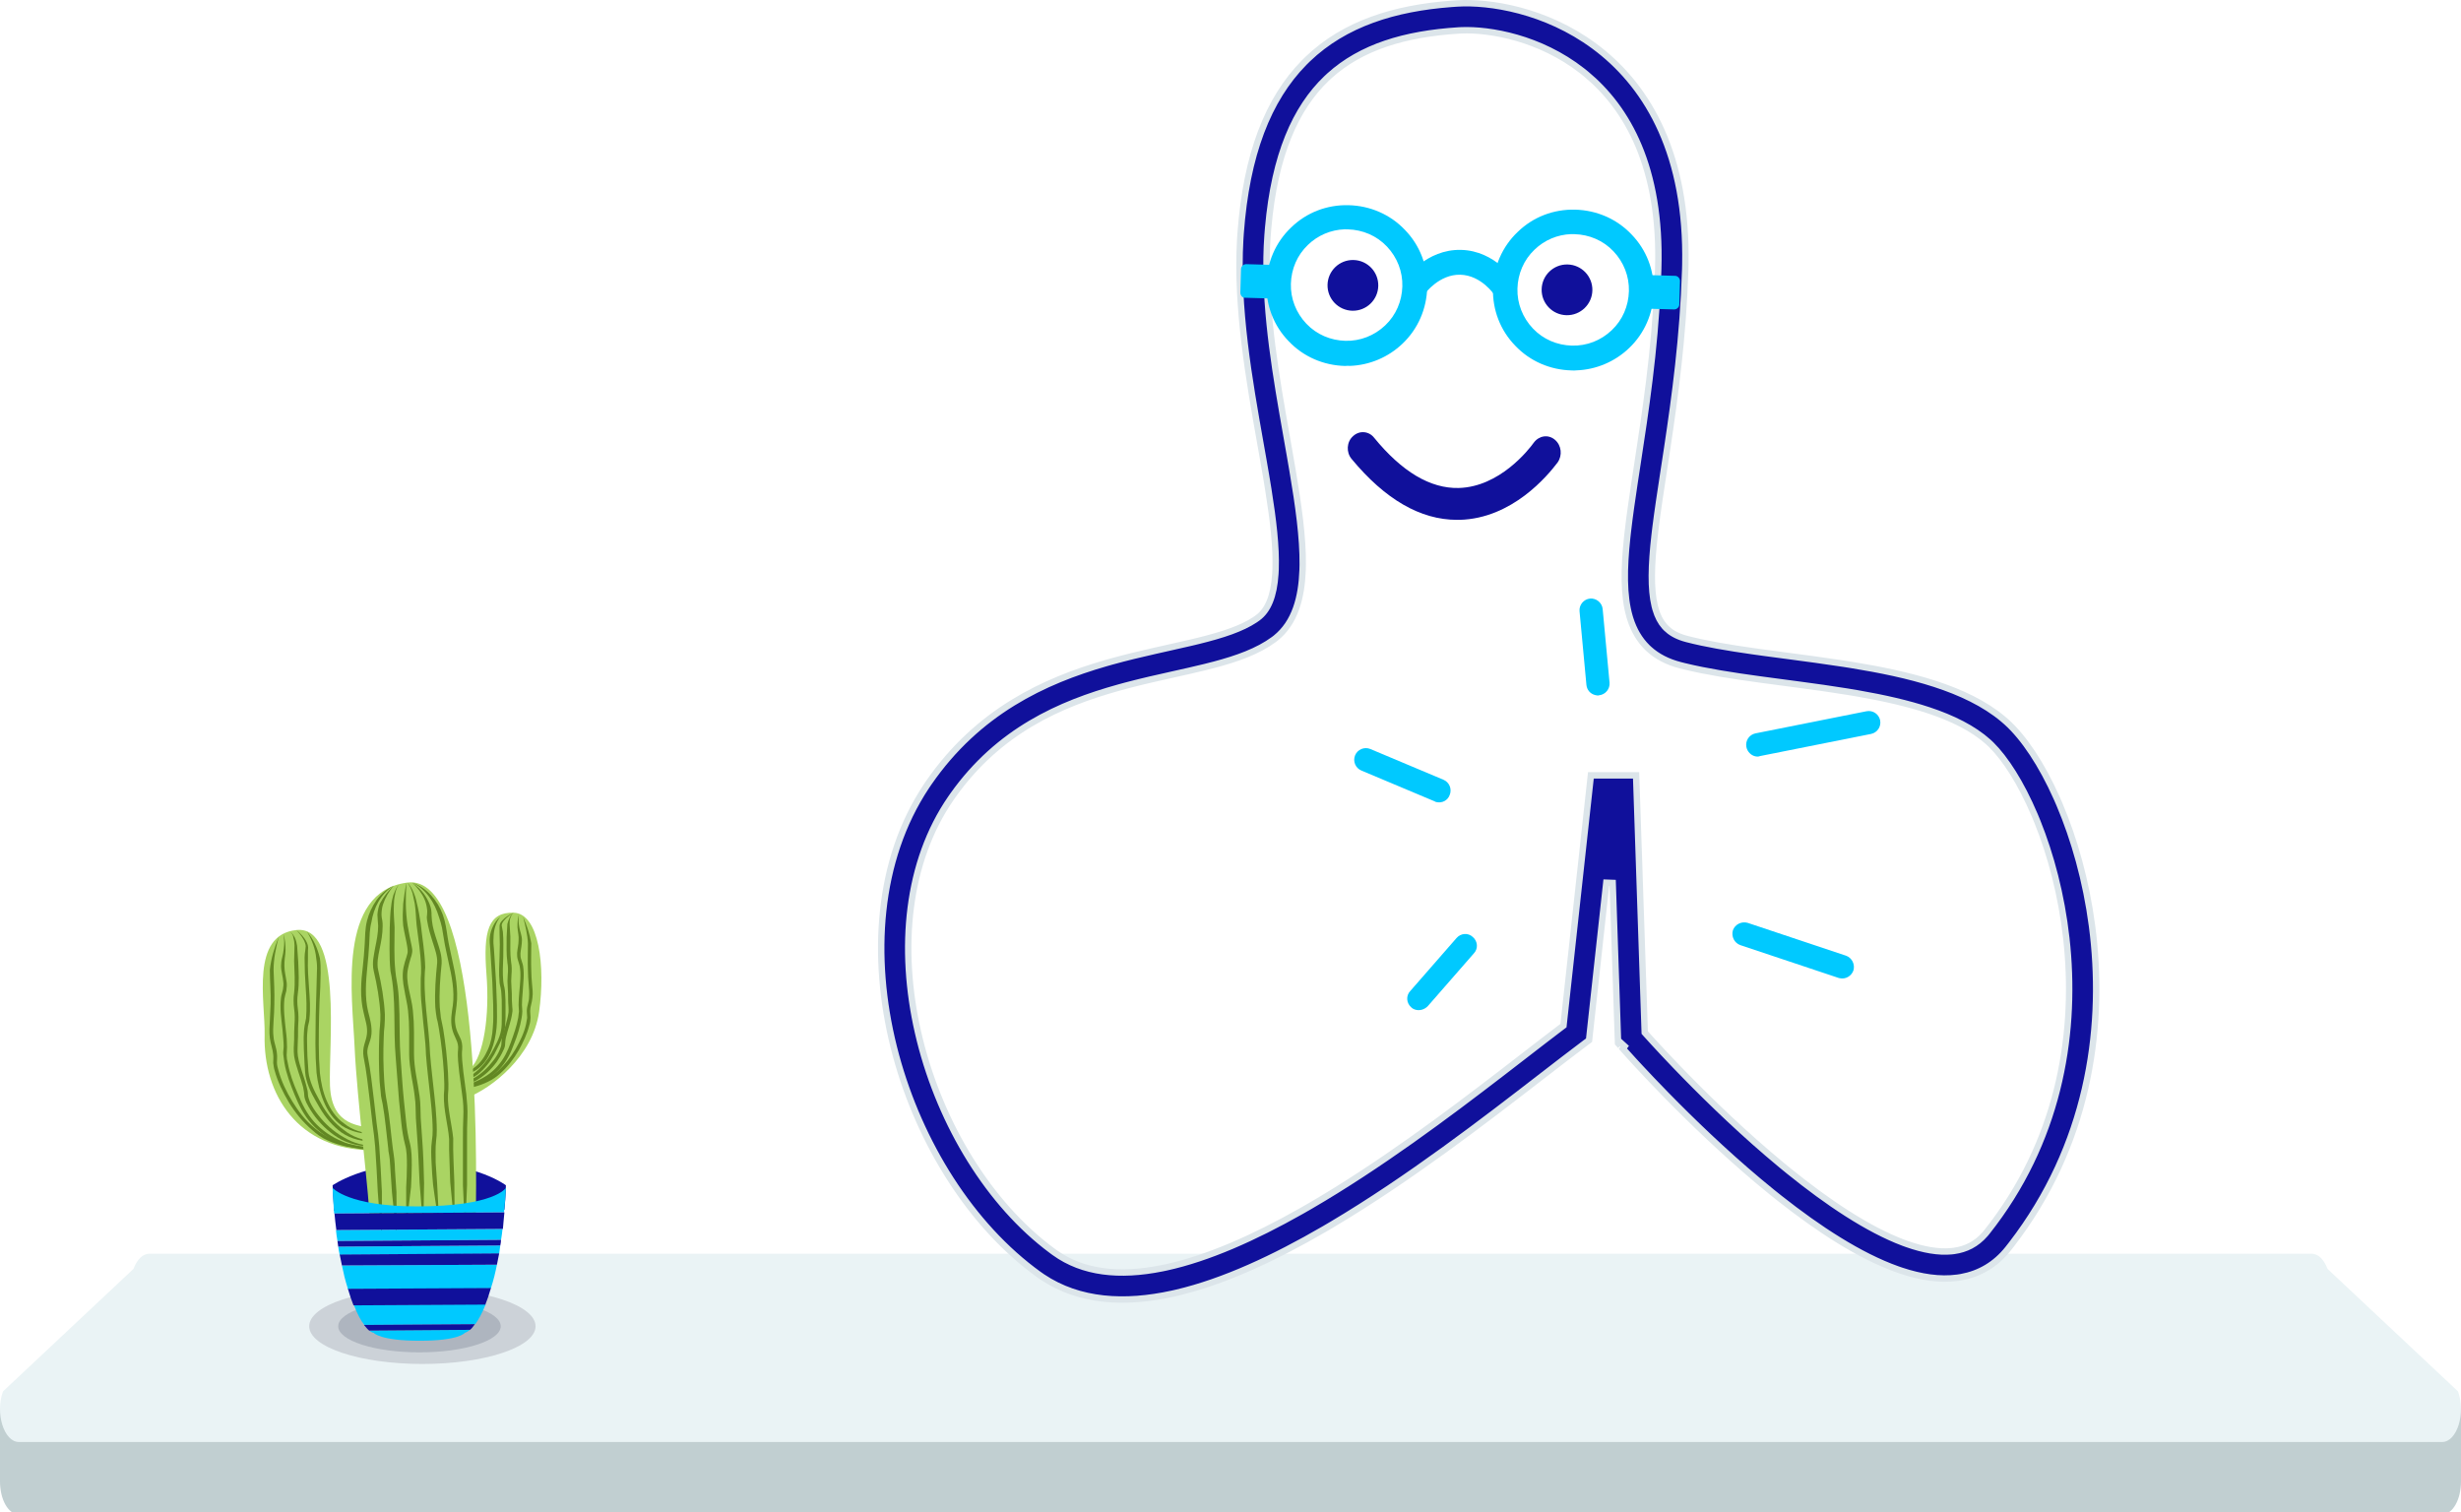 <svg width="384" height="236" viewBox="0 0 384 236" fill="none" xmlns="http://www.w3.org/2000/svg">
<g clip-path="url(#clip0_2005_2)">
<path d="M2.91 236.296H381.091V225.005H2.91V236.296Z" fill="#C1CFD1"/>
<path d="M0 231.164H384V219.873H0V231.164Z" fill="#C1CFD1"/>
<path d="M20.833 197.988C21.374 196.514 22.31 195.623 23.314 195.623H360.686C361.69 195.623 362.626 196.514 363.167 197.988L383.531 217.107C384.786 220.523 383.377 225.006 381.049 225.006H2.951C0.623 225.006 -0.786 220.523 0.469 217.107L20.833 197.988Z" fill="#EAF3F5"/>
<ellipse cx="381.091" cy="231.164" rx="2.909" ry="5.132" fill="#C1CFD1"/>
<ellipse cx="2.909" cy="231.164" rx="2.909" ry="5.132" fill="#C1CFD1"/>
<path d="M227.35 0.543C232.428 0.225 241.16 1.592 248.738 7.182L249.468 7.736C257.203 13.786 263.297 24.222 262.971 41.274L262.95 42.092C262.629 52.52 261.339 61.981 260.125 70.027L259.612 73.388C259.112 76.651 258.652 79.649 258.316 82.339L258.181 83.473C257.632 88.262 257.548 91.897 258.185 94.538L258.321 95.053C258.651 96.181 259.116 97.057 259.718 97.74L259.984 98.022C260.623 98.65 261.48 99.178 262.668 99.556L263.198 99.708C266.162 100.477 269.642 101.06 273.438 101.601L275.083 101.83L278.885 102.338C281.752 102.716 284.712 103.107 287.629 103.559L288.876 103.756C297.737 105.193 306.77 107.362 312.534 112.186L313.082 112.661C315.826 115.132 318.582 119.302 320.9 124.489L321.357 125.54C323.633 130.902 325.497 137.397 326.429 144.498L326.603 145.926C328.294 161.002 325.736 178.759 313.894 194.129L313.322 194.859C311.347 197.349 308.844 198.766 306.031 199.279L305.465 199.37C302.675 199.755 299.694 199.277 296.704 198.285L296.106 198.08C290.144 195.968 283.685 191.716 277.701 186.991L276.511 186.041C270.957 181.554 265.759 176.648 261.674 172.558L259.993 170.858C258.384 169.214 256.996 167.748 255.889 166.558L254.877 165.463L253.469 163.907C253.376 163.804 253.296 163.713 253.229 163.637L253.501 163.262L252.767 162.592C252.674 162.672 252.59 162.749 252.512 162.818L252.472 162.773L251.634 137.772L250.638 137.734L247.945 162.31L247.213 162.858C246.247 163.581 245.207 164.374 244.101 165.223L240.593 167.927C231.739 174.768 219.864 183.944 207.761 191.117L206.589 191.805C198.887 196.28 190.984 199.982 183.596 201.716L182.883 201.877C175.527 203.483 168.435 203.136 162.648 199.258L162.093 198.871C151.525 191.259 143.513 178.402 139.796 164.681L139.449 163.351C135.957 149.361 136.868 134.244 144.538 122.704L144.908 122.157C152.617 110.987 162.979 106.245 172.542 103.48L173.465 103.219C175.729 102.59 178.025 102.046 180.225 101.547L182.388 101.061C183.619 100.785 184.805 100.521 185.916 100.259L187.002 99.997C190.793 99.063 193.757 98.085 195.85 96.686L196.256 96.4C197.831 95.239 198.771 93.085 199.001 89.536L199.037 88.808C199.161 85.364 198.664 81.147 197.893 76.329L197.546 74.228C197.408 73.414 197.266 72.585 197.118 71.744L196.665 69.183C194.915 59.313 192.91 47.986 193.514 37.416L193.58 36.395C194.485 24.105 197.86 15.486 203.511 9.752L204.064 9.206C209.855 3.664 217.604 1.272 226.486 0.603L227.35 0.543ZM246.873 11.058C240.295 5.913 232.518 4.559 228.036 4.729L227.612 4.751C219.144 5.281 212.381 7.361 207.448 11.815L206.977 12.253C202.169 16.854 198.882 24.143 197.872 35.585L197.782 36.705C197.119 45.711 198.542 55.351 200.116 64.455L200.794 68.32C200.95 69.202 201.104 70.078 201.256 70.945L201.7 73.524C202.6 78.848 203.313 83.873 203.268 88.121L203.248 88.96C203.095 93.193 202.092 97.129 199.056 99.564L198.755 99.795C196.266 101.63 193.013 102.777 189.52 103.705L188.01 104.091C187.192 104.292 186.372 104.484 185.547 104.673L183.051 105.234C180.689 105.76 178.257 106.301 175.697 106.98L174.592 107.281C165.376 109.841 155.838 114.044 148.712 124.071L148.375 124.554C141.489 134.532 140.251 147.997 143.235 161.065L143.537 162.329C146.843 175.572 154.37 187.894 164.09 195.109L164.554 195.449C168.952 198.618 174.647 199.242 181.334 197.895L181.984 197.759C188.519 196.332 195.718 193.122 203.013 188.996L204.473 188.159C215.18 181.937 225.718 174.052 234.3 167.455L237.853 164.715C240.001 163.055 241.989 161.519 243.784 160.163L243.957 160.033L243.98 159.818L248.233 120.986H255.287L256.627 160.941L256.633 161.123L256.754 161.259L257.982 162.613C258.876 163.588 260.067 164.868 261.496 166.355L263.003 167.908C266.963 171.954 272.27 177.084 278.005 181.819L279.157 182.761C285.173 187.621 291.438 191.827 296.979 193.911L297.513 194.105C300.162 195.044 302.506 195.431 304.496 195.24L304.89 195.194C306.769 194.935 308.396 194.126 309.755 192.561L310.023 192.237C321.139 178.232 323.875 161.949 322.557 147.763L322.416 146.396C321.654 139.6 319.977 133.365 317.9 128.206L317.479 127.188C315.334 122.134 312.878 118.351 310.696 116.202L310.264 115.795C307.904 113.67 304.69 112.079 300.932 110.831C297.641 109.739 293.909 108.902 289.925 108.207L288.202 107.917C285.762 107.521 283.302 107.179 280.854 106.852L278.413 106.527L274.513 106.007C270.348 105.437 266.326 104.819 262.832 103.964L262.141 103.789C260.218 103.29 258.592 102.464 257.287 101.271L257.03 101.028C255.769 99.788 254.924 98.271 254.382 96.577L254.277 96.236C253.3 92.893 253.39 88.684 253.89 83.946L253.995 82.992C254.276 80.545 254.652 77.938 255.072 75.162L255.506 72.33C256.746 64.262 258.187 54.885 258.658 44.131L258.739 41.962C259.227 26.107 253.896 16.865 247.496 11.559L246.873 11.058Z" fill="#10109B" stroke="#DCE5EA"/>
<path d="M227.354 81.116C227.509 81.116 227.612 81.116 227.767 81.116C235.971 80.895 241.491 74.209 243.039 72.164C243.813 71.059 243.658 69.511 242.626 68.627C241.594 67.743 240.15 67.964 239.324 69.069C238.499 70.23 233.958 75.977 227.612 76.143C223.175 76.253 218.738 73.601 214.405 68.296C213.579 67.246 212.083 67.135 211.103 68.075C210.122 68.959 210.019 70.561 210.896 71.611C216.107 77.911 221.628 81.116 227.354 81.116Z" fill="#10109B"/>
<path d="M245.234 57.801C241.882 57.721 238.734 56.369 236.437 53.951C234.087 51.537 232.874 48.347 232.955 44.994C233.035 41.641 234.387 38.494 236.805 36.196C239.219 33.847 242.409 32.634 245.762 32.714C249.115 32.794 252.262 34.147 254.56 36.565C256.909 38.978 258.122 42.169 258.042 45.522C257.962 48.874 256.609 52.022 254.191 54.319C251.967 56.443 249.041 57.686 245.965 57.791C245.758 57.809 245.498 57.831 245.234 57.801ZM239.445 38.951C237.752 40.559 236.839 42.728 236.774 45.034C236.71 47.34 237.579 49.566 239.187 51.259C240.795 52.952 242.964 53.865 245.27 53.929C247.628 53.99 249.802 53.125 251.495 51.517C253.188 49.909 254.101 47.74 254.166 45.434C254.23 43.128 253.361 40.902 251.753 39.209C250.145 37.516 247.976 36.603 245.67 36.538C245.514 36.552 245.302 36.517 245.146 36.531C243.009 36.608 240.991 37.46 239.445 38.951Z" fill="#00C9FF"/>
<path d="M233.205 46.071L236.475 43.962C236.354 43.764 233.343 39.106 227.948 38.991C222.553 38.876 219.331 43.385 219.193 43.606L222.359 45.793C222.359 45.793 224.56 42.783 227.86 42.867C231.161 42.952 233.2 46.019 233.205 46.071Z" fill="#00C9FF"/>
<path d="M248.465 45.307C248.51 43.121 246.775 41.312 244.589 41.267C242.403 41.222 240.594 42.957 240.549 45.143C240.504 47.329 242.239 49.138 244.425 49.183C246.611 49.229 248.42 47.493 248.465 45.307Z" fill="#10109B"/>
<path d="M215.057 44.61C215.103 42.424 213.367 40.615 211.181 40.57C208.995 40.524 207.187 42.26 207.141 44.446C207.096 46.632 208.831 48.44 211.017 48.486C213.203 48.531 215.012 46.796 215.057 44.61Z" fill="#10109B"/>
<path d="M209.887 57.104C206.534 57.023 203.386 55.671 201.089 53.253C198.74 50.839 197.527 47.649 197.607 44.296C197.687 40.944 199.039 37.796 201.457 35.499C203.871 33.149 207.061 31.936 210.414 32.017C213.767 32.097 216.914 33.449 219.212 35.867C221.561 38.281 222.774 41.471 222.694 44.824C222.614 48.177 221.261 51.324 218.843 53.621C216.619 55.745 213.693 56.988 210.618 57.094C210.406 57.059 210.146 57.081 209.887 57.104ZM204.093 38.202C202.4 39.81 201.487 41.979 201.422 44.285C201.357 46.591 202.227 48.817 203.835 50.51C205.443 52.202 207.612 53.115 209.918 53.18C212.224 53.245 214.45 52.375 216.143 50.767C217.835 49.159 218.748 46.99 218.813 44.684C218.878 42.378 218.009 40.152 216.4 38.459C214.792 36.767 212.623 35.854 210.317 35.789C210.162 35.802 209.95 35.768 209.794 35.781C207.657 35.859 205.639 36.711 204.093 38.202Z" fill="#00C9FF"/>
<path d="M255.231 48.114L261.205 48.284C261.625 48.301 262.014 47.954 262.03 47.534L262.136 43.866C262.152 43.446 261.805 43.057 261.386 43.041L255.411 42.87C254.991 42.854 254.603 43.201 254.586 43.62L254.481 47.289C254.469 47.761 254.811 48.097 255.231 48.114Z" fill="#00C9FF"/>
<path d="M194.288 46.461L200.262 46.631C200.682 46.648 201.07 46.301 201.087 45.881L201.192 42.213C201.209 41.793 200.862 41.404 200.442 41.388L194.468 41.218C194.048 41.201 193.66 41.548 193.643 41.968L193.538 45.636C193.526 46.108 193.872 46.496 194.288 46.461Z" fill="#00C9FF"/>
<path d="M248.925 108.462C248.164 108.285 247.611 107.675 247.534 106.855L246.462 95.374C246.371 94.39 247.114 93.493 248.098 93.401C249.082 93.309 249.979 94.053 250.071 95.037L251.143 106.518C251.234 107.502 250.491 108.398 249.507 108.49C249.331 108.556 249.128 108.509 248.925 108.462Z" fill="#00C9FF"/>
<path d="M273.872 118.012C273.213 117.859 272.648 117.299 272.497 116.569C272.303 115.561 272.945 114.641 273.902 114.436L291.233 110.982C292.24 110.788 293.161 111.43 293.366 112.387C293.559 113.395 292.917 114.315 291.96 114.52L274.63 117.975C274.391 118.08 274.126 118.071 273.872 118.012Z" fill="#00C9FF"/>
<path d="M287.048 152.634C286.997 152.623 286.946 152.611 286.896 152.599L271.561 147.479C270.621 147.153 270.111 146.125 270.386 145.173C270.712 144.233 271.74 143.723 272.692 143.998L288.027 149.118C288.967 149.444 289.477 150.472 289.201 151.424C288.887 152.314 287.961 152.847 287.048 152.634Z" fill="#00C9FF"/>
<path d="M220.968 157.578C220.664 157.507 220.422 157.397 220.204 157.186C219.448 156.528 219.34 155.38 220.049 154.636L227.268 146.368C227.925 145.612 229.073 145.505 229.817 146.213C230.574 146.87 230.681 148.018 229.973 148.763L222.754 157.03C222.269 157.506 221.577 157.719 220.968 157.578Z" fill="#00C9FF"/>
<path d="M224.128 125.154C224.027 125.131 223.925 125.107 223.836 125.033L212.436 120.24C211.507 119.864 211.06 118.797 211.437 117.868C211.814 116.94 212.88 116.493 213.809 116.869L225.209 121.662C226.137 122.038 226.584 123.105 226.208 124.034C225.894 124.923 224.991 125.355 224.128 125.154Z" fill="#00C9FF"/>
<g clip-path="url(#clip1_2005_2)">
<path opacity="0.2" d="M65.906 212.831C75.659 212.831 83.566 210.195 83.566 206.944C83.566 203.693 75.659 201.057 65.906 201.057C56.152 201.057 48.245 203.693 48.245 206.944C48.245 210.195 56.152 212.831 65.906 212.831Z" fill="#565465"/>
<path opacity="0.2" d="M65.453 211.02C72.456 211.02 78.132 209.195 78.132 206.944C78.132 204.694 72.456 202.869 65.453 202.869C58.45 202.869 52.774 204.694 52.774 206.944C52.774 209.195 58.45 211.02 65.453 211.02Z" fill="#3B435D"/>
<path d="M78.936 184.947C78.936 184.947 74.391 181.512 65.591 181.512C56.792 181.512 51.897 184.947 51.897 184.947C51.897 184.947 51.956 186.533 52.13 188.942L78.703 188.766C78.936 186.475 78.936 184.947 78.936 184.947Z" fill="#10109B"/>
<path d="M58.365 176.195C56.442 175.49 51.78 176.019 51.489 169.44C51.255 162.919 53.47 144.357 46.244 145.121C39.018 145.884 41.407 156.34 41.291 161.509C41.058 170.673 46.419 179.543 58.248 179.484C70.078 179.484 58.365 176.195 58.365 176.195Z" fill="#AAD463"/>
<path d="M47.876 145.355C48.924 146.53 49.565 147.999 49.915 149.526C50.032 150.29 50.032 151.053 50.032 151.817L49.973 154.049C49.798 156.986 49.74 159.982 49.74 162.978C49.74 164.446 49.798 165.974 49.915 167.442C50.09 168.911 50.381 170.379 50.964 171.73C51.547 173.081 52.421 174.432 53.703 175.314C54.926 176.312 56.558 176.841 58.306 176.9C56.617 177.017 54.81 176.606 53.353 175.666C51.955 174.667 51.081 173.258 50.498 171.848C49.915 170.438 49.565 168.911 49.391 167.383C49.274 165.856 49.216 164.388 49.216 162.86C49.216 159.865 49.274 156.869 49.391 153.873L49.449 151.641C49.507 150.877 49.449 150.172 49.332 149.467C49.216 148.116 48.691 146.648 47.876 145.355Z" fill="#628723"/>
<path d="M46.244 145.12C46.885 145.649 47.526 146.295 47.876 147.059C47.934 147.235 48.051 147.47 48.051 147.646C48.109 147.881 48.051 148.058 48.051 148.293C48.051 148.704 48.051 149.056 48.051 149.467C47.992 151.053 48.109 152.639 48.225 154.225C48.342 155.811 48.459 157.397 48.284 158.983C48.284 159.395 48.109 159.806 48.051 160.158C47.992 160.511 47.992 160.922 47.934 161.333C47.876 162.097 47.934 162.919 47.934 163.683C47.934 164.446 47.992 165.269 48.051 166.032C48.109 166.855 48.109 167.618 48.342 168.323C48.75 169.851 49.624 171.26 50.382 172.67C51.197 174.021 52.246 175.314 53.645 176.312C54.927 177.37 56.675 178.016 58.481 178.016C56.675 178.251 54.752 177.722 53.295 176.723C51.838 175.666 50.789 174.374 49.915 172.905C49.099 171.495 48.225 170.086 47.818 168.5C47.584 167.677 47.584 166.855 47.526 166.091C47.468 165.328 47.468 164.505 47.41 163.683C47.41 162.86 47.351 162.097 47.41 161.274C47.41 160.863 47.468 160.452 47.526 160.041C47.584 159.63 47.701 159.277 47.759 158.866C47.876 157.339 47.818 155.753 47.701 154.167C47.584 152.581 47.526 150.995 47.526 149.409C47.526 148.997 47.584 148.586 47.643 148.234C47.643 148.058 47.701 147.823 47.701 147.646C47.701 147.47 47.643 147.294 47.584 147.118C47.351 146.413 46.827 145.767 46.244 145.12Z" fill="#628723"/>
<path d="M45.195 145.355C45.952 145.825 46.244 146.765 46.36 147.588C46.419 148.41 46.477 149.232 46.535 150.055C46.593 151.699 46.71 153.344 46.477 154.989C46.36 155.811 46.36 156.575 46.477 157.397C46.593 158.22 46.593 159.101 46.535 159.865C46.477 160.687 46.535 161.509 46.477 162.332C46.477 163.154 46.36 163.976 46.477 164.74C46.71 166.326 47.409 167.853 47.817 169.498C47.934 169.909 48.05 170.32 48.05 170.79C48.05 171.143 48.225 171.554 48.342 171.907C48.691 172.67 49.157 173.375 49.682 174.021C50.731 175.372 52.013 176.547 53.586 177.428C55.101 178.368 56.908 178.897 58.831 178.721C56.966 179.073 54.985 178.662 53.295 177.839C51.663 176.958 50.323 175.725 49.216 174.315C48.691 173.61 48.225 172.905 47.817 172.083C47.642 171.672 47.468 171.26 47.468 170.79C47.468 170.438 47.351 170.027 47.293 169.616C46.885 168.03 46.185 166.502 45.894 164.799C45.836 164.388 45.836 163.918 45.836 163.506C45.836 163.095 45.894 162.684 45.894 162.273C45.894 161.451 45.894 160.628 45.952 159.806C46.011 158.983 46.011 158.22 45.894 157.397C45.778 156.575 45.778 155.694 45.894 154.871C46.069 153.285 45.952 151.641 45.894 149.996C45.894 149.174 45.952 148.351 45.952 147.529C45.952 147.118 45.894 146.706 45.778 146.354C45.778 146.002 45.544 145.59 45.195 145.355Z" fill="#628723"/>
<path d="M44.204 145.708C44.495 146.53 44.554 147.411 44.554 148.234C44.554 148.645 44.495 149.115 44.437 149.526C44.379 149.937 44.379 150.348 44.379 150.76C44.379 151.582 44.612 152.404 44.728 153.286C44.787 153.697 44.728 154.167 44.67 154.637C44.554 155.107 44.437 155.459 44.379 155.87C44.204 157.515 44.437 159.218 44.612 160.863C44.728 161.686 44.787 162.567 44.787 163.389C44.787 163.859 44.728 164.211 44.728 164.623C44.728 165.034 44.787 165.445 44.903 165.856C45.195 167.501 45.777 169.087 46.477 170.673C47.118 172.259 47.875 173.786 49.041 175.079C50.206 176.371 51.721 177.428 53.469 178.133C55.159 178.897 57.024 179.308 58.947 179.484C57.024 179.484 55.043 179.191 53.236 178.544C51.43 177.839 49.856 176.723 48.633 175.372C47.409 174.021 46.593 172.377 45.952 170.791C45.311 169.204 44.67 167.56 44.379 165.856C44.321 165.445 44.262 164.975 44.204 164.564C44.146 164.094 44.262 163.683 44.262 163.272C44.262 162.449 44.146 161.627 44.087 160.746C43.913 159.042 43.621 157.397 43.854 155.635C43.913 155.165 44.087 154.754 44.146 154.402C44.204 153.99 44.262 153.579 44.204 153.227C44.146 152.404 43.854 151.582 43.854 150.701C43.854 150.29 43.913 149.82 44.029 149.409C44.146 148.997 44.204 148.586 44.262 148.175C44.379 147.411 44.379 146.53 44.204 145.708Z" fill="#628723"/>
<path d="M43.505 146.178C43.039 147.881 42.689 149.644 42.689 151.347C42.747 153.051 42.864 154.872 42.806 156.634C42.806 157.515 42.747 158.396 42.689 159.277C42.631 160.158 42.572 161.039 42.689 161.862C42.747 162.684 43.155 163.507 43.214 164.446C43.272 164.916 43.214 165.386 43.214 165.798C43.214 166.209 43.33 166.62 43.447 167.031C43.913 168.735 44.67 170.321 45.603 171.848C46.535 173.375 47.642 174.844 49.099 176.019C49.798 176.606 50.556 177.135 51.43 177.546C52.304 177.957 53.236 178.251 54.169 178.427C56.092 178.897 58.073 179.132 60.054 179.308C58.015 179.308 56.034 179.249 53.994 178.897C53.003 178.662 52.013 178.368 51.139 177.957C50.206 177.546 49.391 176.958 48.691 176.312C47.234 175.079 46.011 173.551 45.078 172.024C44.146 170.438 43.33 168.793 42.864 167.09C42.747 166.737 42.689 166.326 42.631 165.856C42.631 165.386 42.689 164.975 42.631 164.564C42.572 163.742 42.223 162.919 42.106 161.979C41.99 161.098 42.048 160.158 42.106 159.277C42.165 158.396 42.165 157.515 42.223 156.634C42.281 154.872 42.106 153.168 42.106 151.347C42.281 149.585 42.806 147.881 43.505 146.178Z" fill="#628723"/>
<path d="M73.457 166.678C75.439 164.74 76.429 158.631 75.905 151.993C75.38 145.297 76.196 142.301 80.159 142.418C84.121 142.536 85.112 150.818 84.121 157.867C83.131 164.916 76.604 169.851 72.933 171.26C69.262 172.67 73.457 166.678 73.457 166.678Z" fill="#AAD463"/>
<path d="M78.061 143.064C77.303 144.004 77.012 145.238 77.012 146.354C76.954 146.941 77.012 147.47 77.07 148.057L77.187 149.82C77.362 152.169 77.478 154.519 77.537 156.869C77.537 158.044 77.595 159.218 77.478 160.393C77.362 161.568 77.129 162.743 76.662 163.918C76.196 165.034 75.497 166.15 74.39 166.914C73.224 167.677 71.826 167.971 70.486 167.912C71.826 167.795 73.108 167.383 74.04 166.561C75.031 165.856 75.672 164.799 76.138 163.741C76.604 162.684 76.837 161.509 76.896 160.334C77.012 159.16 76.954 157.985 76.954 156.81C76.896 154.46 76.779 152.111 76.604 149.761L76.488 147.999C76.43 147.411 76.371 146.824 76.43 146.236C76.488 145.649 76.662 145.062 76.954 144.474C77.187 144.004 77.537 143.476 78.061 143.064Z" fill="#628723"/>
<path d="M80.159 142.418C79.576 142.771 78.993 143.182 78.585 143.711C78.41 143.946 78.236 144.239 78.294 144.474C78.352 144.768 78.41 145.121 78.469 145.414C78.585 146.707 78.527 147.999 78.527 149.291C78.469 150.584 78.41 151.876 78.527 153.109C78.585 153.403 78.585 153.697 78.702 154.049C78.76 154.402 78.818 154.695 78.818 155.048C78.877 155.694 78.877 156.34 78.877 156.986C78.877 157.633 78.877 158.279 78.877 158.925C78.818 159.571 78.877 160.217 78.702 160.863C78.41 162.156 77.711 163.33 77.129 164.505C76.487 165.68 75.613 166.796 74.506 167.677C73.341 168.5 71.767 168.97 70.311 168.793C71.767 168.793 73.166 168.206 74.157 167.325C75.206 166.502 76.021 165.445 76.662 164.329C77.303 163.154 77.944 162.038 78.177 160.805C78.294 160.217 78.294 159.571 78.294 158.925C78.294 158.279 78.294 157.633 78.294 156.986C78.294 156.34 78.294 155.694 78.236 155.107C78.236 154.813 78.177 154.46 78.119 154.167C78.061 153.873 77.944 153.521 77.944 153.168C77.828 151.876 77.886 150.584 77.944 149.291C78.003 147.999 78.003 146.765 77.944 145.473C77.944 145.121 77.944 144.827 77.944 144.533C77.944 144.122 78.177 143.828 78.41 143.593C78.877 143.065 79.518 142.712 80.159 142.418Z" fill="#628723"/>
<path d="M80.159 142.418C79.868 142.653 79.751 142.947 79.634 143.241C79.518 143.535 79.518 143.887 79.518 144.181L79.634 146.178C79.634 147.47 79.576 148.821 79.751 150.114C79.868 150.76 79.868 151.465 79.809 152.111C79.751 152.757 79.751 153.403 79.809 154.049C79.868 154.695 79.868 155.4 79.868 156.046C79.868 156.399 79.926 156.693 79.926 157.045C79.984 157.398 79.984 157.75 79.926 158.044C79.751 159.395 79.227 160.628 78.935 161.921C78.877 162.214 78.819 162.567 78.819 162.861C78.819 163.272 78.702 163.565 78.527 163.918C78.236 164.564 77.886 165.151 77.478 165.739C76.662 166.855 75.614 167.854 74.273 168.617C72.933 169.322 71.36 169.616 69.844 169.381C71.36 169.44 72.816 168.97 73.982 168.206C75.206 167.501 76.196 166.502 77.012 165.445C77.42 164.916 77.77 164.329 78.003 163.742C78.119 163.448 78.236 163.154 78.236 162.861C78.236 162.508 78.294 162.156 78.352 161.803C78.702 160.511 79.168 159.277 79.343 157.985C79.401 157.398 79.285 156.693 79.285 156.046C79.285 155.4 79.285 154.754 79.227 154.108C79.168 153.462 79.168 152.757 79.227 152.111C79.285 151.465 79.285 150.818 79.168 150.172C78.993 148.821 79.052 147.529 79.052 146.178L79.168 144.181C79.343 143.535 79.576 142.83 80.159 142.418Z" fill="#628723"/>
<path d="M80.975 142.712C80.858 143.358 80.917 144.063 81.033 144.709C81.15 145.355 81.441 146.002 81.441 146.706C81.441 147.411 81.266 148.116 81.208 148.762C81.208 149.056 81.208 149.409 81.325 149.702C81.383 149.996 81.558 150.348 81.616 150.701C81.849 152.111 81.616 153.462 81.558 154.813C81.499 155.459 81.441 156.164 81.441 156.81C81.441 157.104 81.499 157.456 81.499 157.809C81.499 158.161 81.441 158.514 81.383 158.866C81.15 160.217 80.742 161.568 80.217 162.86C79.751 164.153 79.168 165.445 78.178 166.561C77.246 167.677 75.963 168.558 74.507 169.204C73.05 169.733 71.476 169.968 69.903 169.968C71.418 169.733 72.933 169.381 74.274 168.735C75.614 168.147 76.838 167.325 77.712 166.267C78.644 165.21 79.227 163.976 79.693 162.684C80.159 161.392 80.625 160.1 80.858 158.807C80.917 158.455 80.917 158.161 80.975 157.809C80.975 157.515 80.917 157.162 80.917 156.81C80.917 156.105 80.975 155.459 81.033 154.754C81.15 153.403 81.325 152.052 81.091 150.76C81.033 150.466 80.917 150.172 80.8 149.761C80.684 149.409 80.684 149.056 80.684 148.704C80.742 147.999 80.917 147.353 80.917 146.706C80.975 146.06 80.8 145.414 80.742 144.709C80.742 144.063 80.742 143.358 80.975 142.712Z" fill="#628723"/>
<path d="M81.616 143.064C82.199 144.357 82.665 145.767 82.898 147.176C82.898 148.645 82.84 149.996 82.898 151.406C82.898 152.111 82.956 152.816 83.014 153.52C83.073 154.225 83.189 154.93 83.073 155.694C83.014 156.458 82.723 157.104 82.723 157.75C82.723 158.102 82.781 158.396 82.781 158.807C82.781 159.16 82.723 159.571 82.607 159.923C82.257 161.333 81.616 162.684 80.917 163.918C80.159 165.21 79.285 166.385 78.12 167.442C77.537 167.971 76.896 168.441 76.138 168.793C75.439 169.146 74.623 169.439 73.866 169.616C72.234 169.851 70.602 169.968 68.971 169.968C70.544 169.733 72.176 169.557 73.691 169.087C75.206 168.734 76.605 168.088 77.712 167.09C78.819 166.091 79.693 164.975 80.451 163.683C81.15 162.449 81.791 161.157 82.082 159.806C82.14 159.453 82.199 159.16 82.257 158.807C82.257 158.513 82.199 158.102 82.199 157.75C82.199 156.986 82.548 156.34 82.548 155.635C82.607 154.93 82.548 154.284 82.49 153.579C82.432 152.874 82.374 152.169 82.374 151.464C82.315 150.055 82.374 148.586 82.374 147.235C82.315 145.825 81.966 144.416 81.616 143.064Z" fill="#628723"/>
<path d="M57.724 191.174C57.724 187.297 55.684 171.378 55.334 163.448C54.985 155.459 52.537 139.129 63.551 137.719C74.506 136.251 74.506 177.135 74.215 191.468L57.724 191.174Z" fill="#AAD463"/>
<path d="M63.434 137.719C63.26 139.951 63.26 142.242 63.609 144.416C63.784 145.473 64.017 146.589 64.25 147.705C64.308 147.999 64.367 148.293 64.308 148.645C64.25 148.997 64.192 149.232 64.075 149.526C63.901 150.055 63.784 150.584 63.667 151.112C63.201 153.227 64.192 155.342 64.425 157.691C64.541 158.807 64.6 159.982 64.6 161.098C64.6 162.214 64.6 163.389 64.6 164.447C64.6 166.679 65.183 168.852 65.474 171.084C65.649 172.259 65.59 173.375 65.649 174.491C65.707 175.607 65.823 176.723 65.882 177.84C66.057 180.072 66.115 182.363 66.173 184.595L66.057 191.35C65.823 189.118 65.649 186.886 65.474 184.595C65.357 182.363 65.299 180.13 65.124 177.84C65.066 176.723 64.949 175.607 64.891 174.491C64.833 173.316 64.891 172.259 64.716 171.143C64.6 170.027 64.367 168.911 64.192 167.854C64.017 166.737 63.842 165.563 63.842 164.447C63.842 163.33 63.842 162.156 63.842 161.04C63.842 159.923 63.784 158.807 63.667 157.691C63.551 156.575 63.26 155.518 63.085 154.402C62.852 153.286 62.735 152.111 62.968 150.936C63.085 150.349 63.26 149.82 63.434 149.291C63.493 148.997 63.609 148.763 63.609 148.528C63.609 148.293 63.609 148.058 63.551 147.764C63.376 146.648 63.085 145.59 62.91 144.416C62.793 143.241 62.852 142.125 62.91 141.009C63.026 139.951 63.201 138.776 63.434 137.719Z" fill="#628723"/>
<path d="M63.55 137.719C63.958 138.072 64.25 138.6 64.483 139.129C64.716 139.658 64.891 140.186 65.007 140.774C65.299 141.89 65.474 143.006 65.648 144.122C65.882 146.354 66.289 148.586 66.348 150.936C65.94 155.459 66.93 159.865 67.105 164.447C67.28 166.679 67.571 168.911 67.805 171.202C67.921 172.318 68.038 173.434 68.096 174.609C68.154 175.725 68.212 176.9 68.038 178.075C67.921 179.132 67.979 180.307 67.979 181.423C68.038 182.539 68.154 183.655 68.212 184.771L68.387 188.178C68.445 189.294 68.504 190.469 68.504 191.585C68.271 189.353 67.863 187.121 67.571 184.83C67.455 183.714 67.397 182.539 67.338 181.423C67.28 180.307 67.222 179.132 67.397 177.957C67.571 176.9 67.513 175.784 67.455 174.668C67.397 173.551 67.28 172.435 67.163 171.319C66.93 169.087 66.639 166.855 66.464 164.564C66.406 162.273 66.056 160.1 65.882 157.809C65.765 156.693 65.648 155.518 65.648 154.402C65.648 153.814 65.648 153.227 65.648 152.698C65.707 152.111 65.707 151.582 65.707 151.053C65.648 148.821 65.299 146.589 65.007 144.357C64.891 143.241 64.891 142.125 64.716 141.009C64.6 140.48 64.483 139.893 64.366 139.364C64.133 138.659 63.9 138.13 63.55 137.719Z" fill="#628723"/>
<path d="M64.308 137.719C65.241 138.365 66.056 139.188 66.639 140.245C66.931 140.774 67.164 141.302 67.28 141.949C67.338 142.242 67.338 142.595 67.338 142.83C67.338 143.123 67.397 143.358 67.397 143.652C67.513 144.768 67.863 145.825 68.213 146.883C68.562 147.999 68.97 149.056 68.912 150.349C68.679 152.639 68.504 154.93 68.621 157.163C68.679 157.75 68.737 158.279 68.795 158.807C68.912 159.336 69.028 159.923 69.145 160.511C69.32 161.627 69.495 162.802 69.611 163.918C69.728 165.093 69.844 166.209 69.903 167.384C69.961 168.5 70.019 169.733 69.903 170.849C69.844 171.965 70.019 173.082 70.194 174.198C70.369 175.314 70.602 176.43 70.718 177.605C70.66 179.954 70.835 182.186 70.893 184.477L70.951 191.35C70.66 189.059 70.485 186.768 70.252 184.477C70.194 183.42 70.194 182.304 70.136 181.129L70.077 179.426C70.077 179.132 70.077 178.838 70.077 178.544V178.133C70.077 178.016 70.077 177.84 70.077 177.722C69.903 175.49 69.203 173.258 69.262 170.849C69.378 169.733 69.32 168.617 69.262 167.442C69.203 166.326 69.087 165.151 68.97 164.035C68.854 162.919 68.679 161.744 68.504 160.628C68.388 160.041 68.329 159.512 68.154 158.925C68.038 158.337 67.98 157.75 67.921 157.163C67.805 154.813 67.98 152.522 68.213 150.231C68.271 149.174 67.863 148.116 67.513 147C67.164 145.884 66.814 144.768 66.639 143.593C66.581 143.3 66.581 143.006 66.639 142.712C66.639 142.418 66.698 142.183 66.639 141.89C66.581 141.361 66.464 140.832 66.231 140.304C65.823 139.364 65.124 138.483 64.308 137.719Z" fill="#628723"/>
<path d="M64.308 137.719C65.415 138.072 66.406 138.776 67.222 139.658C68.038 140.539 68.679 141.596 69.087 142.712C69.495 143.828 69.669 145.062 69.844 146.237C70.019 147.411 70.311 148.528 70.544 149.702C71.068 151.993 71.534 154.402 71.243 156.869C71.185 157.456 71.068 158.044 71.01 158.631C70.951 159.219 71.01 159.747 71.126 160.276C71.243 160.805 71.476 161.274 71.767 161.862C72.059 162.391 72.175 163.095 72.117 163.742C72 164.858 72.175 166.033 72.292 167.207L72.758 170.732C72.874 171.907 72.991 173.14 72.933 174.315C72.874 175.49 72.874 176.665 72.874 177.84V184.947C72.758 187.297 72.7 189.647 72.641 192.055C72.408 189.705 72.35 187.356 72.234 184.947V177.84C72.234 176.665 72.234 175.49 72.292 174.315C72.35 173.14 72.292 172.024 72.117 170.849L71.651 167.325C71.534 166.15 71.359 164.916 71.476 163.742C71.534 163.213 71.418 162.684 71.185 162.214C70.951 161.686 70.66 161.098 70.544 160.511C70.252 159.277 70.485 157.985 70.66 156.869C70.951 154.578 70.485 152.287 69.961 149.996C69.728 148.821 69.436 147.705 69.262 146.53C69.145 145.943 69.087 145.356 68.97 144.768C68.854 144.181 68.679 143.652 68.504 143.123C67.805 140.774 66.406 138.659 64.308 137.719Z" fill="#628723"/>
<path d="M62.21 138.072C61.861 138.541 61.744 139.07 61.628 139.658C61.511 140.186 61.453 140.774 61.453 141.302C61.395 142.418 61.511 143.534 61.569 144.709C61.569 147 61.453 149.232 61.686 151.465C61.744 151.993 61.803 152.581 61.919 153.109C62.036 153.697 62.094 154.284 62.152 154.813C62.269 155.929 62.269 157.104 62.327 158.22C62.385 160.511 62.327 162.743 62.502 164.975C62.677 167.266 62.793 169.498 63.026 171.73C63.143 172.847 63.259 173.963 63.376 175.079C63.492 176.195 63.667 177.311 63.959 178.368C64.25 179.543 64.25 180.718 64.25 181.834C64.25 182.95 64.192 184.125 64.133 185.241L63.725 188.707C63.609 189.823 63.492 190.939 63.492 192.114C63.376 190.998 63.376 189.823 63.376 188.707V185.3C63.434 184.184 63.492 183.068 63.492 181.893C63.492 180.777 63.492 179.602 63.201 178.603C62.91 177.487 62.735 176.312 62.618 175.196C62.502 174.08 62.385 172.905 62.269 171.789C62.094 169.557 61.919 167.266 61.744 165.034C61.336 160.452 61.861 155.988 60.928 151.523C60.695 149.232 60.812 146.942 60.812 144.709C60.87 143.593 60.87 142.418 61.045 141.302C61.103 140.715 61.22 140.186 61.395 139.599C61.628 139.07 61.803 138.483 62.21 138.072Z" fill="#628723"/>
<path d="M61.453 138.189C60.695 139.07 60.112 140.069 59.763 141.126C59.588 141.655 59.53 142.242 59.53 142.771C59.53 143.065 59.588 143.299 59.646 143.593C59.705 143.887 59.705 144.181 59.705 144.533C59.705 145.767 59.471 146.941 59.238 148.058C59.005 149.174 58.772 150.348 59.005 151.347C59.53 153.638 59.938 155.929 60.054 158.279C60.054 158.866 60.054 159.453 59.996 160.1C59.938 160.687 59.879 161.216 59.879 161.803C59.821 162.978 59.821 164.094 59.821 165.269C59.879 167.56 59.938 169.909 60.404 172.142C60.812 174.432 60.987 176.782 61.278 179.073C61.336 179.367 61.336 179.66 61.395 179.895C61.453 180.189 61.453 180.483 61.511 180.777C61.569 181.364 61.628 181.951 61.628 182.539C61.686 183.714 61.802 184.888 61.861 186.005C61.861 188.354 61.919 190.645 61.861 192.995L61.161 186.063L60.928 182.598C60.87 182.01 60.87 181.423 60.812 180.894C60.754 180.6 60.754 180.307 60.695 180.072C60.637 179.778 60.579 179.484 60.579 179.191C60.287 176.841 60.112 174.55 59.705 172.259C59.646 171.965 59.588 171.73 59.53 171.437C59.471 171.143 59.413 170.849 59.413 170.556C59.355 169.968 59.297 169.381 59.238 168.793C59.18 167.618 59.122 166.444 59.122 165.269C59.122 164.094 59.122 162.919 59.18 161.744C59.18 161.157 59.238 160.569 59.297 159.982C59.355 159.453 59.355 158.866 59.355 158.279C59.238 155.988 58.831 153.697 58.306 151.465C58.015 150.172 58.364 148.997 58.539 147.881C58.772 146.765 59.005 145.59 59.005 144.474L58.947 143.652C58.947 143.358 58.889 143.065 58.889 142.712C58.947 142.066 59.064 141.478 59.297 140.95C59.879 139.892 60.579 138.953 61.453 138.189Z" fill="#628723"/>
<path d="M61.453 138.189C59.413 139.423 58.306 141.655 57.957 143.887C57.665 145.003 57.665 146.119 57.607 147.353C57.549 148.527 57.432 149.702 57.316 150.877C57.083 153.227 56.908 155.576 57.432 157.809C57.724 158.925 58.073 160.158 57.957 161.392C57.898 162.038 57.665 162.625 57.49 163.154C57.316 163.683 57.257 164.211 57.374 164.74C57.84 167.09 58.073 169.439 58.364 171.789L58.772 175.314C58.831 175.901 58.947 176.488 59.005 177.076C59.064 177.663 59.122 178.251 59.18 178.838C59.355 181.188 59.472 183.596 59.588 185.946V193.054C59.297 190.704 59.122 188.354 58.947 186.005C58.831 183.655 58.714 181.305 58.539 178.956C58.481 178.368 58.423 177.781 58.364 177.193C58.306 176.606 58.19 176.019 58.131 175.431L57.724 171.907C57.432 169.557 57.199 167.207 56.733 164.916C56.616 164.27 56.675 163.565 56.849 162.978C57.024 162.39 57.199 161.862 57.257 161.333C57.316 160.804 57.257 160.217 57.141 159.688C57.024 159.101 56.849 158.572 56.733 157.985C56.15 155.635 56.325 153.168 56.616 150.818C56.733 149.644 56.849 148.469 56.908 147.294C56.966 146.119 56.966 144.886 57.257 143.711C57.549 142.536 58.073 141.42 58.772 140.421C59.472 139.481 60.404 138.659 61.453 138.189Z" fill="#628723"/>
<path d="M78.062 194.346L52.772 194.522C52.83 194.934 52.888 195.345 53.005 195.815L77.887 195.639C77.945 195.169 78.004 194.757 78.062 194.346Z" fill="#00C9FF"/>
<path d="M78.412 191.761L52.422 191.938C52.48 192.466 52.538 193.054 52.655 193.641L78.179 193.465C78.295 192.878 78.353 192.29 78.412 191.761Z" fill="#00C9FF"/>
<path d="M56.85 206.741L74.157 206.623C74.624 205.977 75.206 204.978 75.789 203.51L55.219 203.627C55.801 205.155 56.326 206.094 56.85 206.741Z" fill="#00C9FF"/>
<path d="M58.307 207.974C58.307 207.974 59.298 209.208 65.475 209.208C71.651 209.208 72.526 207.974 72.526 207.974C72.526 207.974 72.817 207.915 73.341 207.504L57.608 207.622C58.074 207.974 58.307 207.974 58.307 207.974Z" fill="#00C9FF"/>
<path d="M77.537 197.342L53.354 197.459C53.587 198.634 53.879 199.809 54.228 200.925C54.228 200.984 54.286 201.043 54.286 201.16L76.605 201.043C76.605 200.984 76.605 200.984 76.605 200.984C77.013 199.75 77.304 198.517 77.537 197.342Z" fill="#00C9FF"/>
<path d="M78.936 185.359C78.936 185.359 77.227 188.244 65.024 188.244C54.347 188.244 51.897 185.359 51.897 185.359C51.897 185.359 51.956 186.945 52.13 189.353L78.644 189.177C78.878 186.886 78.936 185.359 78.936 185.359Z" fill="#00C9FF"/>
<path d="M78.703 189.177L52.189 189.353C52.247 190.117 52.364 190.998 52.48 191.938L78.47 191.761C78.528 190.822 78.645 189.999 78.703 189.177Z" fill="#10109B"/>
<path d="M55.16 203.686L75.731 203.569C76.022 202.864 76.314 201.982 76.605 200.984L54.286 201.101C54.578 202.1 54.869 202.981 55.16 203.686Z" fill="#10109B"/>
<path d="M78.179 193.465L52.655 193.641C52.713 193.935 52.713 194.229 52.772 194.522L78.062 194.346C78.12 194.052 78.179 193.759 78.179 193.465Z" fill="#10109B"/>
<path d="M57.608 207.622L73.341 207.504C73.575 207.328 73.808 207.034 74.099 206.623L56.792 206.741C57.142 207.152 57.375 207.445 57.608 207.622Z" fill="#10109B"/>
<path d="M77.887 195.58L53.004 195.756C53.121 196.343 53.237 196.872 53.354 197.459L77.537 197.342C77.654 196.754 77.77 196.167 77.887 195.58Z" fill="#10109B"/>
</g>
</g>
<defs>
<clipPath id="clip0_2005_2">
<rect width="384" height="236" fill="white"/>
</clipPath>
<clipPath id="clip1_2005_2">
<rect width="43.472" height="75.17" fill="white" transform="translate(41 137.661)"/>
</clipPath>
</defs>
</svg>

